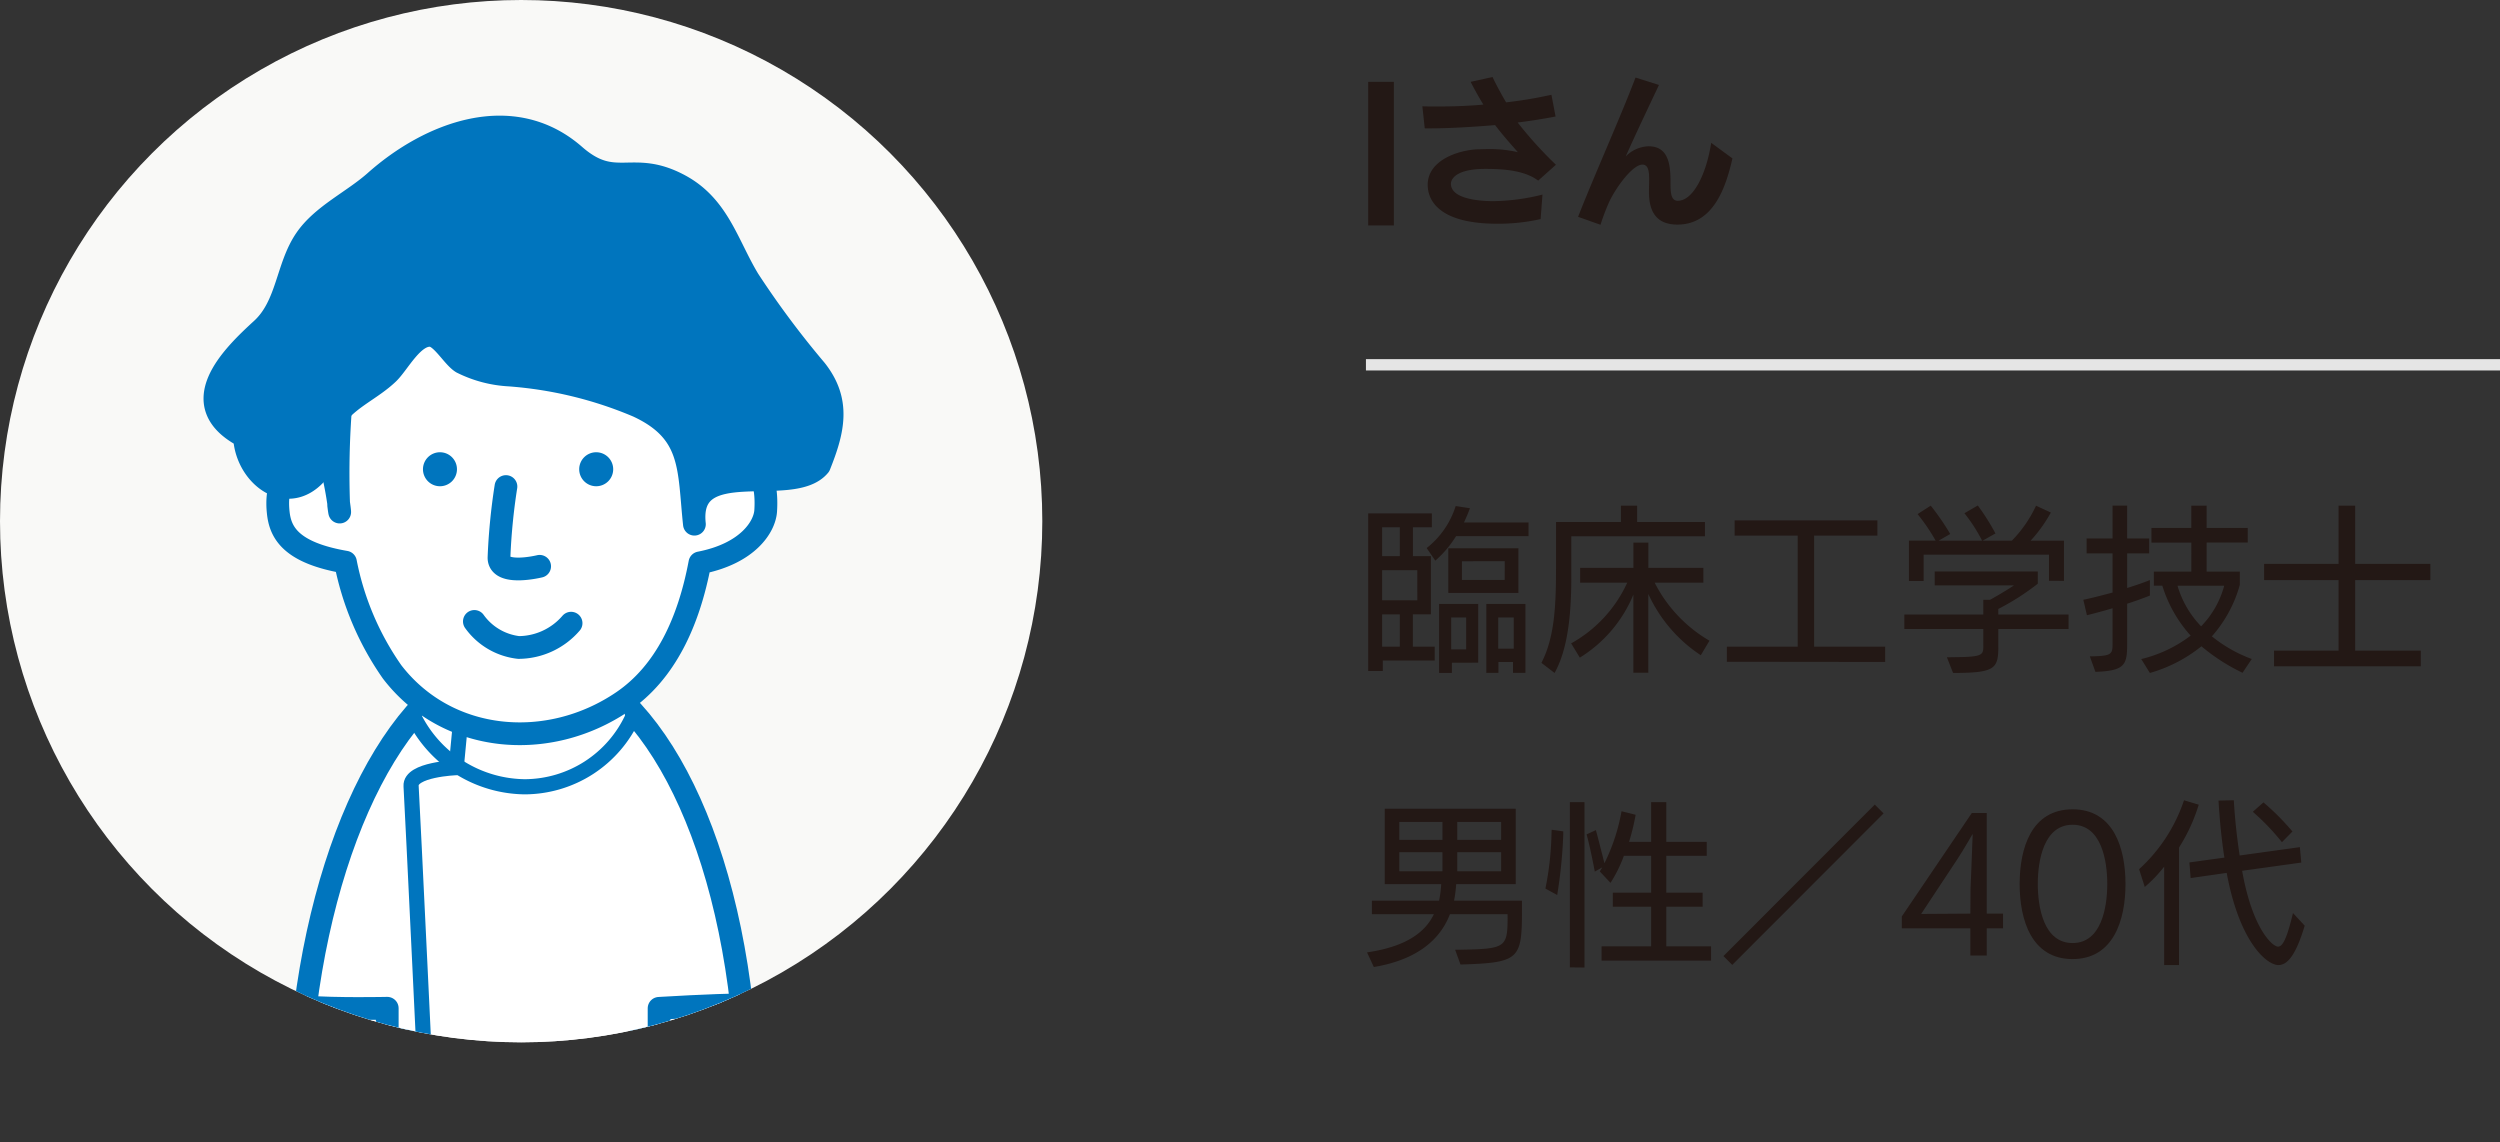 <svg xmlns="http://www.w3.org/2000/svg" xmlns:xlink="http://www.w3.org/1999/xlink" width="220.665" height="100.81" viewBox="0 0 220.665 100.81"><rect x="0" y="0" width="220.665" height="100.81" fill="#333333" stroke="none"/><defs><clipPath id="clip-path"><circle cx="46" cy="46" r="46" style="fill:none"/></clipPath></defs><title>アセット 7</title><g id="レイヤー_2" data-name="レイヤー 2"><g id="_レイヤー_2" data-name=" レイヤー 2"><g id="_デザイン" data-name=" デザイン"><line x1="120.565" y1="32.2" x2="220.665" y2="32.2" style="fill:none;stroke:#e5e5e5;stroke-miterlimit:10"/><circle cx="46" cy="46" r="46" style="fill:#f9f9f7"/><g style="clip-path:url(#clip-path)"><polygon points="28.143 86.521 28.414 99.807 36.006 99.807 36.006 85.843 28.143 86.521" style="fill:#fff;stroke:#0075be;stroke-linecap:round;stroke-linejoin:round;stroke-width:2.007px"/><polygon points="64.463 86.521 64.192 99.807 56.601 99.807 56.601 85.843 64.463 86.521" style="fill:#fff;stroke:#0075be;stroke-linecap:round;stroke-linejoin:round;stroke-width:2.007px"/><path d="M65.462,88.7c-2.371,0-7.288.3-7.288.3V99.807H34.181V88.994s-4.523.1-7.229-.118c2.28-17.835,10.006-30.959,19.187-30.959C55.513,57.917,63.371,70.29,65.462,88.7Z" style="fill:#fff;stroke:#0075be;stroke-linecap:round;stroke-linejoin:round;stroke-width:2.007px"/><path d="M36.53,63.265a11.05,11.05,0,0,0,9.783,6.181,10.516,10.516,0,0,0,9.543-6.181l-.514-3.623a10.959,10.959,0,0,1-9.214,4.867c-6.484.106-8.7-4.7-8.7-4.7Z" style="fill:#fff;stroke:#0075be;stroke-linecap:round;stroke-linejoin:round;stroke-width:1.338px"/><path d="M62.05,32.215c.266,2.557.424,5.2.47,7.815,1.3.049,5.432-.688,5.064,5.064-.089,1.382-1.549,3.761-5.807,4.588-.983,5.221-3.045,9.678-6.812,12.242-6.559,4.465-15.483,3.725-20.359-2.624a25.34,25.34,0,0,1-4.112-9.681c-4.874-.837-5.759-2.65-5.937-4.4-.185-1.827.03-4.7,4.875-6.221a32.3,32.3,0,0,1,1.707-10.288c2.895-7.814,6.987-9.408,16.322-9.419C57.679,19.278,61.056,22.663,62.05,32.215Z" style="fill:#fff;stroke:#0075be;stroke-linecap:round;stroke-linejoin:round;stroke-width:2.007px"/><path d="M44.658,42.946a54.309,54.309,0,0,0-.614,6.266c-.017,1.66,3.588.773,3.588.773" style="fill:none;stroke:#0075be;stroke-linecap:round;stroke-linejoin:round;stroke-width:2.007px"/><path d="M41.871,54.851a5.576,5.576,0,0,0,3.907,2.3,6.151,6.151,0,0,0,4.629-2.145" style="fill:none;stroke:#0075be;stroke-linecap:round;stroke-linejoin:round;stroke-width:2.007px"/><path d="M40.334,41.435a1.5,1.5,0,1,1-1.488-1.516A1.5,1.5,0,0,1,40.334,41.435Z" style="fill:#0075be"/><path d="M54.124,41.435a1.5,1.5,0,1,1-1.486-1.516A1.5,1.5,0,0,1,54.124,41.435Z" style="fill:#0075be"/><path d="M60.017,16.37c-4.251-2.3-5.71.488-9.3-2.651-5.482-4.794-12.781-1.976-17.59,2.3-1.969,1.751-4.67,2.962-6.137,5.1-1.681,2.444-1.59,5.841-3.884,7.941-2.622,2.4-6.967,6.629-1.526,9.477.149,3.617,4.2,6.543,6.835,2.6.875-1.311.315-3.23,1.229-4.431,1.226-1.609,3.147-2.363,4.6-3.748.95-.9,2.228-3.531,3.84-3.346.932.107,1.911,1.925,2.7,2.388A10.6,10.6,0,0,0,44.937,33.1,35.642,35.642,0,0,1,56.3,35.849c4.92,2.284,4.469,5.555,4.993,10.419-.683-6.338,8.625-2.257,11.03-5.182,1.226-3.07,1.873-5.658-.317-8.43a80.33,80.33,0,0,1-5.934-7.96C64.212,21.621,63.431,18.219,60.017,16.37Z" style="fill:#0075be;stroke:#0075be;stroke-linecap:round;stroke-linejoin:round;stroke-width:2.007px"/><path d="M27.537,39.342c1.77-2.065,2.763,8.407,2.358,5.263a75.683,75.683,0,0,1,.814-14.261c.2-1.236-3.322,2.461-3.322,5.558A18.5,18.5,0,0,0,27.537,39.342Z" style="fill:#0075be;stroke:#0075be;stroke-linecap:round;stroke-linejoin:round;stroke-width:2.007px"/><path d="M37.76,99.807S36.383,70.855,36.285,69.38s3.982-1.622,3.982-1.622l.295-3.1" style="fill:none;stroke:#0075be;stroke-linecap:round;stroke-linejoin:round;stroke-width:1.338px"/></g><path d="M122.055,58.3v.926h-1.29V45.316h5.619V46.54h-1.672v2.548H126.3v5.138h-1.592v2.85h1.926V58.3Zm1.5-11.76h-1.561v2.548h1.561Zm1.544,3.79h-3.105v2.656H125.1Zm-1.544,3.9h-1.561v2.85h1.561Zm4.965-6.906a9.49,9.49,0,0,1-1.831,2.163l-.764-1.112a7.6,7.6,0,0,0,2.561-3.708l1.261.192c-.146.4-.322.812-.529,1.258h5.7V47.32Zm-.366,11.173V59.4h-1.13V53.305h3.452v5.188Zm-.318-10.106h6.189v3.947h-6.189Zm1.576,6.112h-1.321v2.819h1.321Zm3.405-4.965H129.04v1.653h3.774Zm.73,9.851v-.958h-1.287v.958H131.19v-6.08h3.453v6.08Zm.066-4.886h-1.369v2.752h1.369Z" style="fill:#231815"/><path d="M138.694,47.335v3.551c0,3.182-.268,6.348-1.479,8.514l-1.162-.892c1.162-2.229,1.29-5.029,1.29-8.341v-4.09h5.73V44.631h1.43v1.446h5.985v1.258Zm11.428,10.5a12.884,12.884,0,0,1-4.632-5.411v6.956h-1.321V52.492a11.826,11.826,0,0,1-4.724,5.554l-.767-1.258a11.655,11.655,0,0,0,4.952-5.36h-4.156V50.122h4.7v-2.23h1.321v2.23h4.855v1.306h-4.3a12.415,12.415,0,0,0,4.838,5.124Z" style="fill:#231815"/><polygon points="152.423 58.412 152.423 57.077 158.676 57.077 158.676 47.274 153.108 47.274 153.108 45.936 165.712 45.936 165.712 47.274 160.125 47.274 160.125 57.077 166.396 57.077 166.396 58.428 152.423 58.412" style="fill:#231815"/><path d="M176.383,55.518v1.638c0,1.9-.382,2.242-3.994,2.242l-.542-1.382c.16,0,.972-.016,1.112-.016,2.055-.035,2.1-.239,2.1-.988V55.518h-6.972V54.242h6.972v-1.3h.59c.732-.4,1.576-.908,2.118-1.274h-7V50.439h9.1v1.082a21.627,21.627,0,0,1-3.485,2.23v.491h6.2v1.276Zm4.472-4.252V48.96H169.793v2.323h-1.3V47.718h2.357a16.68,16.68,0,0,0-1.593-2.341l1.16-.745a21.407,21.407,0,0,1,1.72,2.5l-1.019.589h3.835a14.332,14.332,0,0,0-1.561-2.42l1.181-.685a20.668,20.668,0,0,1,1.558,2.468l-1.13.637h2.579a10.986,10.986,0,0,0,2.132-3.086l1.308.605a12.674,12.674,0,0,1-1.783,2.481h2.943v3.548Z" style="fill:#231815"/><path d="M184.46,57.936c1.911-.031,2.007-.159,2.007-1.114V53.687c-.844.255-1.641.462-2.262.619l-.318-1.367c.719-.144,1.624-.382,2.58-.637V48.849h-2.291V47.527h2.291v-2.9h1.287v2.9H189.7v1.322h-1.945V51.9c.764-.239,1.465-.478,2.006-.7v1.37c-.557.222-1.258.477-2.006.716v3.6c0,1.816-.223,2.323-2.8,2.418Zm13.48,1.447a16.828,16.828,0,0,1-3.628-2.338A12.82,12.82,0,0,1,189.76,59.4L189,58.172a11.667,11.667,0,0,0,4.36-2.067,11.778,11.778,0,0,1-2.5-4.408h-.748V50.455h3.309V47.891H189.9V46.6h3.516V44.632h1.354V46.6H198.4v1.287h-3.628v2.564H197.7v1.178a11.525,11.525,0,0,1-2.466,4.538,12.348,12.348,0,0,0,3.52,2ZM192.2,51.7a8.646,8.646,0,0,0,2.083,3.583,8.125,8.125,0,0,0,2.038-3.583Z" style="fill:#231815"/><polygon points="200.719 58.811 200.719 57.429 206.417 57.429 206.417 51.205 199.843 51.205 199.843 49.772 206.417 49.772 206.417 44.631 207.882 44.631 207.882 49.772 214.517 49.772 214.517 51.205 207.882 51.205 207.882 57.429 213.675 57.429 213.675 58.811 200.719 58.811" style="fill:#231815"/><rect x="149.737" y="77.542" width="18.9" height="1.1" transform="translate(-8.562 135.53) rotate(-45.032)" style="fill:#231815"/><path d="M133.066,80.695H127.98c-.831,2.157-2.783,4-6.717,4.66l-.6-1.291c3.7-.551,5.193-1.92,5.9-3.369H121.09V79.5h5.933a10.539,10.539,0,0,0,.186-1.462h-4.985V71.383h11.563v6.654h-5.255a11.987,11.987,0,0,1-.187,1.462h5.993v.882c0,4.313-.252,4.594-5.426,4.754l-.475-1.307h.4c4.044-.065,4.217-.2,4.233-2.771Zm-5.747-8.149h-3.807v1.587h3.807Zm0,2.676h-3.807v1.684h3.807Zm5.18-2.676h-3.873v1.587H132.5Zm0,2.676h-3.873v1.684H132.5Z" style="fill:#231815"/><path d="M136.408,78.431a26.969,26.969,0,0,0,.535-4.752c0-.063.016-.378.016-.441l1.023.142v.3A42.16,42.16,0,0,1,137.447,79Zm2.157,6.956V70.8h1.291V85.4Zm2.8-.6v-1.26h4.374V80.034h-3.383V78.793h3.383V75.537h-2.406a11.749,11.749,0,0,1-1.181,2.39l-.945-1.007.221-.363-.662.378c-.189-1.007-.454-2.311-.724-3.287l.821-.378c.234.863.533,2.046.753,2.928a17.134,17.134,0,0,0,1.512-4.594l1.244.314a19.558,19.558,0,0,1-.583,2.391h1.95V70.8h1.338v3.508h3.571v1.228h-3.571v3.256h3.209v1.241h-3.209v3.495h3.951v1.26Z" style="fill:#231815"/><path d="M173.916,84.339v-2.4h-6.051V80.889l6.177-9.126h1.318v8.878H176.8v1.3H175.36v2.4Zm.016-5.926c0-.2.141-3.1.188-4.785h-.015c-.048.062-.8,1.412-1.381,2.275l-3.151,4.767,4.343-.029Z" style="fill:#231815"/><path d="M178.266,78.035c0-3.151,1.02-6.6,4.673-6.6,3.637,0,4.67,3.452,4.67,6.6s-1.048,6.619-4.67,6.619c-3.64,0-4.673-3.483-4.673-6.619M186,78.02c0-2.053-.518-5.222-3.057-5.222-2.555,0-3.075,3.169-3.075,5.222,0,2.068.52,5.219,3.075,5.219,2.539,0,3.057-3.151,3.057-5.219" style="fill:#231815"/><path d="M191.021,85.184V76.5a12.22,12.22,0,0,1-1.711,1.789l-.5-1.569a14.374,14.374,0,0,0,3.964-6.083l1.3.39a15.539,15.539,0,0,1-1.74,3.781V85.184Zm12.405-3.48c-.74,2.479-1.475,3.48-2.322,3.48-.988,0-3.418-1.945-4.563-8.138l-3.183.458-.109-1.381,3.088-.426c-.251-1.616-.421-3.386-.518-5.031l1.35-.032c.094,1.645.279,3.311.517,4.877L203,74.774l.125,1.362-5.222.725c.913,5.144,2.686,6.694,3.17,6.694.392,0,.769-.643,1.318-2.963Zm-2.008-7.369a20.582,20.582,0,0,0-2.571-2.681l.939-.831a21.877,21.877,0,0,1,2.558,2.57Z" style="fill:#231815"/><rect x="120.765" y="7.224" width="2.265" height="12.676" style="fill:#231815"/><path d="M135.984,19.338a17.062,17.062,0,0,1-3.82.411c-5.9,0-6.146-2.71-6.146-3.439,0-2.178,2.721-3.074,4.472-3.135.29,0,.579-.017.868-.017a10.905,10.905,0,0,1,2.617.274c-.624-.714-1.339-1.506-2.008-2.389-2.009.166-4.033.289-5.873.289h-.337l-.211-1.947c.439.014.85.014,1.292.014,1.386,0,2.785-.044,4.094-.168-.4-.639-.761-1.308-1.127-2.006l1.934-.428c.333.7.744,1.461,1.2,2.238a38.64,38.64,0,0,0,4-.67l.365,1.919c-1.02.2-2.16.378-3.346.531a35.788,35.788,0,0,0,3.377,3.728l-1.567,1.4c-1.2-.913-3.1-1.035-4.659-1.035-2.707,0-3.042.974-3.042,1.307,0,1.416,2.754,1.54,3.757,1.54a18.671,18.671,0,0,0,4.325-.58Z" style="fill:#231815"/><path d="M152.915,13.981c-.579,2.556-1.675,5.843-4.856,5.843-1.886,0-2.51-1.187-2.51-2.86v-.122c0-.35.015-.7.015-1.051,0-.7-.091-1.262-.594-1.262-.883,0-2.419,2.115-3,3.439a19.915,19.915,0,0,0-.7,1.871l-1.978-.7c1.308-3.378,3.82-8.978,5.069-12.295l2.069.654c-.9,1.917-1.934,4.064-2.937,6.314a2.94,2.94,0,0,1,2.023-.9c1.782,0,1.934,1.673,1.934,3.15,0,.838,0,1.66.638,1.66,1.383,0,2.527-2.389,2.954-5.114Z" style="fill:#231815"/></g></g></g></svg>
